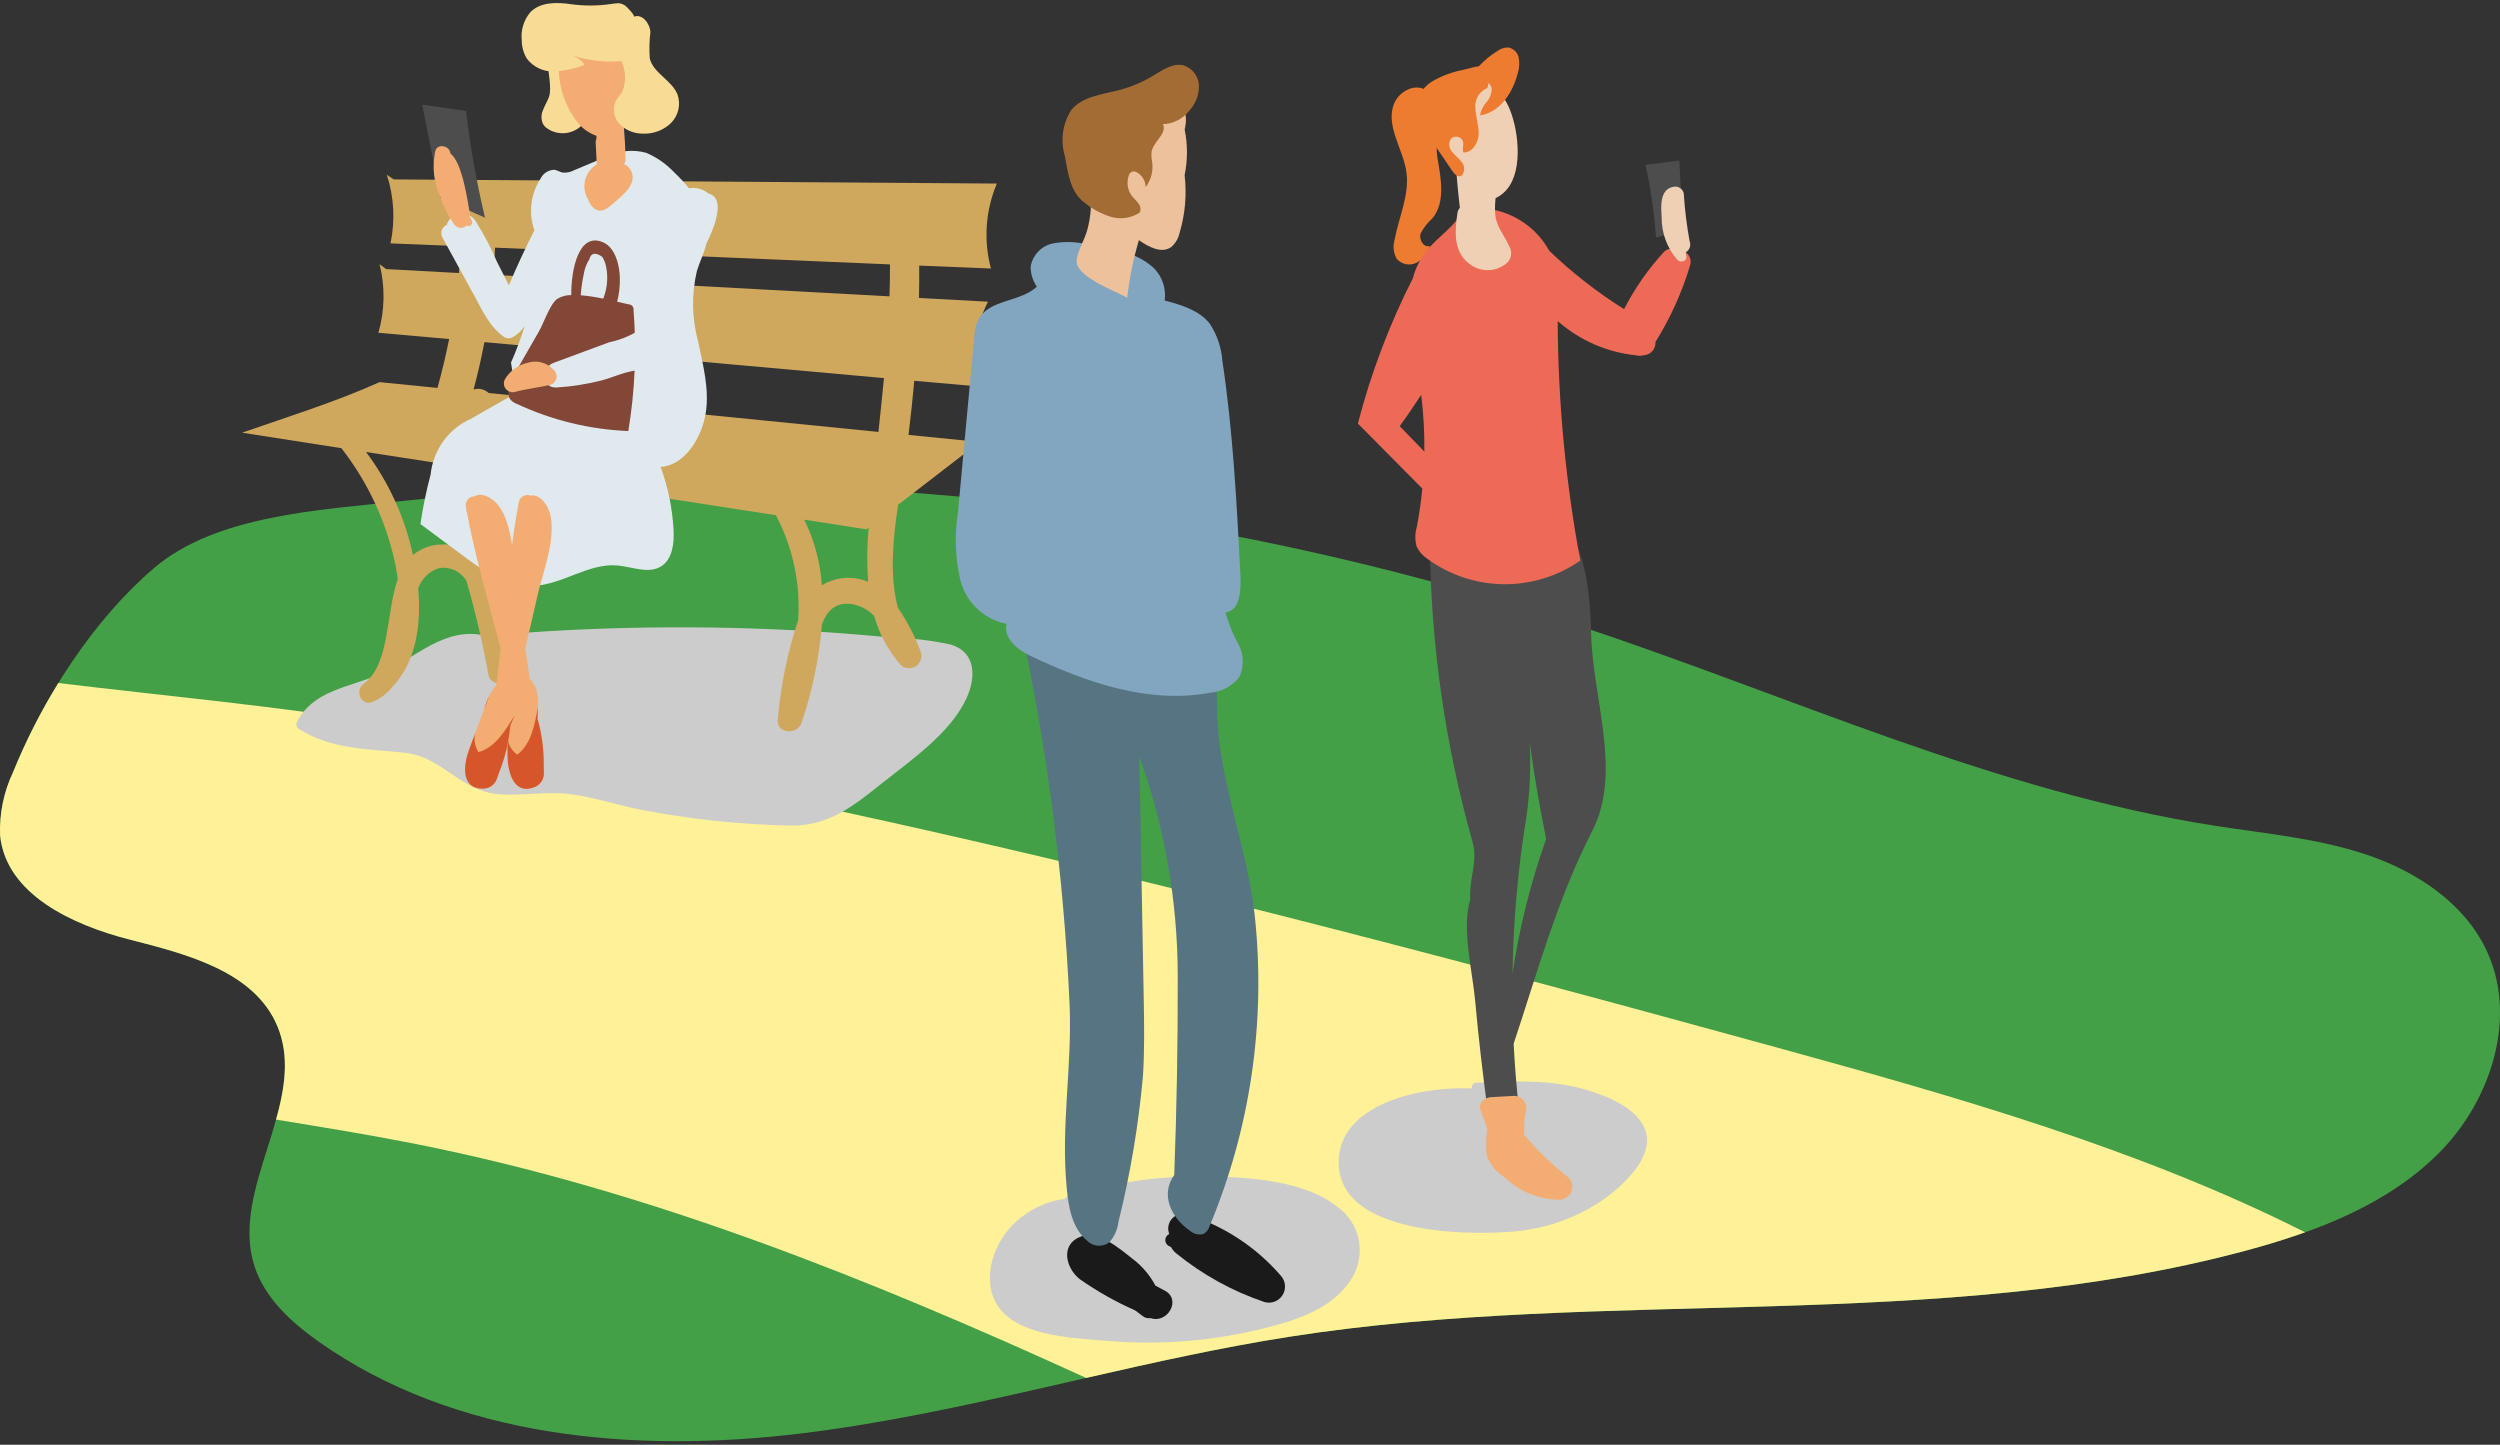 <svg xmlns="http://www.w3.org/2000/svg" width="642" height="371" viewBox="0 0 642 371" fill="none"><rect x="0" y="0" width="642" height="371" fill="#333333" stroke="none"/><path d="M102.79 128.718C204.717 117.61 307.842 128.489 405.208 160.621C459.658 178.639 512.417 203.337 569.096 212.106C582.21 214.135 595.571 215.321 608.127 219.613C620.683 223.905 632.663 231.844 638.418 243.8C646.614 260.828 639.92 282.196 626.7 295.7C613.481 309.204 595.058 316.235 576.809 321.141C497.345 342.505 412.72 330.577 331.414 343.231C289.067 349.821 247.886 363.048 205.334 368.155C162.783 373.263 116.921 369.289 81.903 344.583C74.813 339.58 67.984 333.372 65.333 325.11C58.906 305.085 79.315 282.994 71.25 263.571C65.406 249.497 48.121 245.06 33.354 241.296C18.587 237.533 1.499 229.641 0.022 214.474C-0.176 208.892 0.967 203.344 3.357 198.296C10.992 179.38 23.899 159.283 39.507 145.913C55.472 132.239 82.365 130.961 102.79 128.718Z" fill="#43A047"></path><path d="M591.952 316.452C549.464 295.042 502.715 281.762 456.597 269.08C413.579 257.25 370.501 245.631 327.251 234.681C251.397 215.475 174.97 198.287 97.716 185.704C70.315 181.24 42.557 178.738 14.984 175.399C10.476 182.693 6.586 190.352 3.357 198.295C0.967 203.343 -0.177 208.891 0.022 214.473C1.499 229.64 18.587 237.532 33.354 241.296C48.121 245.059 65.406 249.496 71.25 263.57C74.432 271.233 73.177 279.311 70.891 287.514C82.913 289.484 94.945 291.419 106.877 293.793C166.629 305.682 223.356 328.459 278.922 353.855C296.339 349.873 313.775 345.975 331.414 343.23C412.72 330.577 497.345 342.504 576.809 321.14C581.883 319.776 586.966 318.238 591.952 316.452Z" fill="#FFF197"></path><g style="mix-blend-mode:multiply"><path d="M244.32 165.565C239.433 164.476 234.449 163.881 229.443 163.789C222.411 163.091 215.368 162.527 208.314 162.097C180.471 160.44 152.544 160.834 124.759 163.276C114.095 160.704 106.652 169.113 97.395 173.176C89.612 176.594 80.437 177.181 76.196 185.496C76.085 185.791 76.075 186.115 76.167 186.417C76.259 186.719 76.449 186.982 76.706 187.166C85.055 192.468 94.405 192.305 103.93 193.309C113.605 194.329 118.174 203.216 128.221 203.963C134.132 204.402 140.033 203.211 145.948 203.879C152.177 204.582 158.239 206.696 164.392 207.902C177.085 210.369 189.967 211.741 202.895 212.003C212.844 212.198 219.15 206.978 226.681 200.997C234.106 195.099 244.06 188.248 248.178 179.352C250.674 173.959 250.65 167.608 244.32 165.565Z" fill="#CCCCCC"></path></g><path d="M255.997 47.137L101.12 46.072L99.334 44.888C101.196 50.572 101.522 56.646 100.279 62.497C106.323 62.733 112.35 62.99 118.385 63.236C118.247 65.536 118.067 67.828 117.844 70.113L99.173 69.102C98.607 68.68 98.041 68.258 97.475 67.836C98.93 73.634 98.826 79.714 97.172 85.459C103.236 85.984 109.289 86.519 115.334 87.064C114.499 91.277 113.502 95.461 112.342 99.617C107.385 99.122 102.427 98.628 97.47 98.133C86.333 103.151 73.875 107.044 62.171 111.109C70.64 112.444 79.138 113.773 87.665 115.096C94.568 123.938 99.332 134.258 101.584 145.247C101.793 146.352 101.983 147.523 102.148 148.726C99.033 157.582 100.207 170.546 93.418 175.578C90.788 177.528 93.058 181.775 96.047 180.076C97.917 179.226 99.555 177.941 100.825 176.328C106.969 169.873 108.19 160.13 107.392 151.14C107.811 149.88 108.529 148.741 109.485 147.82C110.441 146.898 111.606 146.223 112.88 145.851C114.23 145.664 115.604 145.879 116.831 146.469C118.059 147.059 119.085 147.998 119.782 149.168C122.063 157.088 123.946 165.116 125.424 173.224C125.96 176.681 131.815 175.895 131.556 172.394C131.084 166.006 130.188 155.054 126.087 147.629C123.532 138.82 122.365 129.667 122.63 120.499C148.188 124.429 173.807 128.344 199.242 132.302C203.646 140.596 205.623 149.963 204.947 159.329L204.92 159.401C202.194 167.643 200.455 176.179 199.741 184.831C199.382 188.461 204.773 188.8 205.822 185.654C208.617 177.466 210.379 168.962 211.069 160.338C211.35 159.705 211.619 159.061 211.934 158.46C214.452 153.663 220.15 154.451 223.774 157.482C224.029 157.695 224.254 157.938 224.49 158.171C225.787 162.805 228.102 167.093 231.265 170.72C231.763 171.195 232.403 171.495 233.087 171.576C233.771 171.656 234.463 171.512 235.058 171.166C235.653 170.819 236.12 170.289 236.388 169.654C236.656 169.02 236.711 168.315 236.544 167.647C235.067 163.561 233.068 159.684 230.596 156.111C228.393 147.943 229.289 138.512 230.63 129.644L251.545 113.505L233.31 111.686C233.879 107.056 234.371 102.421 234.785 97.783C240.077 98.249 245.358 98.727 250.656 99.186C249.239 91.809 250.315 84.171 253.716 77.474L235.991 76.514C236.053 73.746 236.073 70.976 236.051 68.204C242.194 68.455 248.336 68.706 254.478 68.956C252.537 61.717 253.072 54.037 255.997 47.137ZM113.838 139.821C111 139.76 108.235 140.717 106.041 142.519C103.989 132.94 99.884 123.92 94.01 116.08C101.151 117.187 108.302 118.292 115.463 119.395C115.245 126.415 115.969 133.434 117.616 140.262C116.385 139.931 115.112 139.782 113.838 139.821ZM222.925 149.422C219.877 148.099 216.434 148.017 213.327 149.193C212.524 149.478 211.758 149.858 211.045 150.324C210.666 144.451 209.124 138.712 206.509 133.44C211.835 134.272 217.168 135.102 222.473 135.938L223.064 135.483C222.641 140.117 222.595 144.779 222.925 149.422ZM225.58 110.915C192.217 107.586 158.855 104.257 125.492 100.929C124.984 100.448 124.358 100.111 123.676 99.953C122.995 99.795 122.284 99.821 121.617 100.029C122.691 96.005 123.619 91.95 124.4 87.865C158.625 90.914 192.763 94.055 226.996 97.095C226.561 101.705 226.076 106.312 225.58 110.915ZM228.418 76.104L126.721 70.594C126.908 68.266 127.042 65.932 127.125 63.593C160.958 64.997 194.712 66.495 228.546 67.897C228.555 70.634 228.512 73.369 228.418 76.104Z" fill="#CFA85E"></path><g style="mix-blend-mode:multiply"><path d="M422.794 291.211C421.428 284.828 412.707 281.428 407.254 279.829C398.173 277.166 388.493 277.606 379.151 278.045C378.971 278.044 378.793 278.085 378.631 278.163C378.469 278.241 378.327 278.355 378.216 278.497C378.105 278.638 378.027 278.803 377.989 278.979C377.951 279.154 377.954 279.336 377.996 279.511C365.09 278.868 343.789 283.367 343.775 298.496C343.759 316.708 375.525 317.225 387.431 316.344C395.873 315.865 404.039 313.16 411.097 308.503C415.954 305.165 424.249 298.012 422.794 291.211Z" fill="#CCCCCC"></path></g><path d="M377.565 230.799L377.575 230.908C375.285 238.377 378.118 249.278 378.813 256.955C379.679 266.523 380.802 276.059 382.086 285.58C384.283 285.282 386.498 285.128 388.715 285.119C389.175 285.103 389.634 285.096 390.093 285.083C389.454 279.413 388.993 273.727 388.708 268.026C394.833 249.576 399.983 230.725 408.858 213.458C416.676 198.252 408.97 179.585 408.59 162.491C408.319 150.288 406.73 136.298 396.679 129.372C394.098 127.625 391.151 126.494 388.064 126.066C384.977 125.638 381.833 125.925 378.875 126.904C372.992 128.905 367.136 133.023 367.186 139.236C367.4 165.357 371.111 191.332 378.22 216.467C379.522 221.067 377.197 226.033 377.565 230.799ZM391.968 209.842C392.875 203.506 393.164 197.096 392.828 190.704C393.983 199.339 395.544 208.024 397.06 215.433C393.081 226.64 390.185 238.203 388.412 249.963C388.613 236.52 389.802 223.111 391.968 209.842Z" fill="#4D4D4D"></path><path d="M431.258 41.221C428.171 41.587 425.665 41.967 422.578 42.333C423.907 48.471 424.807 54.695 425.271 60.958C427.568 60.398 429.866 59.839 432.163 59.279L431.258 41.221Z" fill="#4D4D4D"></path><path d="M357.871 26.945C355.912 32.564 360.328 38.284 361.163 44.176C361.998 50.068 359.194 55.794 358.118 61.647C357.883 62.447 357.813 63.287 357.911 64.115C358.009 64.943 358.273 65.743 358.688 66.466C359.305 67.18 360.144 67.665 361.071 67.845C361.997 68.025 362.957 67.888 363.796 67.457C364.622 67.001 365.346 66.383 365.928 65.641C366.509 64.898 366.934 64.046 367.178 63.135C365.635 63.74 364.294 61.52 364.817 59.948C365.587 58.479 366.615 57.162 367.852 56.059C371.253 51.904 370.033 45.829 369.135 40.535C368.458 36.543 369.785 27.679 367.547 24.483C364.783 20.534 359.261 22.961 357.871 26.945Z" fill="#ED7C31"></path><path d="M430.383 64.271C429.888 63.962 429.299 63.841 428.722 63.93C428.145 64.02 427.62 64.314 427.242 64.758C423.207 69.155 419.783 74.077 417.064 79.39C410.172 75.074 403.743 70.06 397.878 64.427C395.766 60.591 392.522 57.501 388.589 55.578C384.655 53.656 380.224 52.994 375.901 53.684C373.793 58.193 369.051 60.829 366.031 64.786C364.539 66.766 363.454 69.022 362.839 71.424C356.79 83.323 352.051 95.844 348.703 108.766L365.253 125.471C364.93 128.77 364.459 132.051 363.84 135.312C363.354 136.954 363.337 138.699 363.79 140.35C364.395 141.62 365.333 142.702 366.504 143.481C372.189 147.654 379.038 149.944 386.089 150.028C393.141 150.112 400.042 147.987 405.825 143.951C402.039 123.672 400.095 103.093 400.018 82.463C405.685 87.438 412.767 90.515 420.27 91.263C420.884 91.422 421.531 91.404 422.136 91.211C422.214 91.204 422.297 91.207 422.374 91.199C423.174 91.092 423.903 90.685 424.413 90.059C424.923 89.434 425.175 88.637 425.119 87.832C428.959 81.674 431.959 75.029 434.038 68.076C434.184 67.563 434.192 67.02 434.063 66.503C433.934 65.985 433.671 65.51 433.302 65.125C432.932 64.741 432.468 64.459 431.956 64.309C431.444 64.16 430.902 64.146 430.383 64.271ZM359.439 109.432C361.345 106.844 363.162 104.128 364.966 101.394C365.558 106.231 365.828 111.102 365.774 115.975C363.662 113.794 361.551 111.613 359.439 109.432Z" fill="#ED6A56"></path><path d="M383.939 54.59C383.879 53.348 383.924 52.103 384.074 50.868C384.794 50.537 385.461 50.101 386.052 49.573C391.362 44.98 390.021 33.791 387.753 28.173C385.59 22.817 379.255 15.84 373.696 22.183C372.512 23.859 371.758 25.8 371.499 27.837C371.24 29.873 371.484 31.941 372.211 33.861C371.861 34.072 371.569 34.367 371.36 34.719C371.151 35.07 371.032 35.468 371.014 35.876C371.055 36.772 371.324 37.642 371.795 38.406C372.266 39.169 372.924 39.8 373.706 40.238C373.738 40.257 373.773 40.269 373.806 40.286C373.944 44.645 374.405 49.029 374.891 53.367C374.57 53.715 374.36 54.151 374.287 54.62C373.61 59.092 373.133 64.377 377.073 67.544C378.476 68.751 380.272 69.403 382.122 69.377C383.972 69.352 385.75 68.651 387.119 67.407C387.624 66.883 387.947 66.21 388.04 65.488C388.133 64.766 387.992 64.034 387.637 63.398C386.264 60.199 384.144 58.269 383.939 54.59Z" fill="#F0D0B4"></path><path d="M390.003 14.796C389.865 14.145 389.536 13.55 389.06 13.086C388.583 12.622 387.979 12.31 387.325 12.19C386.318 12.181 385.337 12.501 384.529 13.102C382.774 14.194 381.17 15.511 379.757 17.02C379.171 17.099 378.589 17.216 378.017 17.368C377.249 17.56 376.482 17.751 375.714 17.943C372.925 18.474 370.246 19.475 367.791 20.902C366.571 21.63 365.552 22.652 364.827 23.874C364.103 25.097 363.696 26.481 363.645 27.901C363.951 30.251 364.913 32.468 366.42 34.296C368.588 37.484 370.756 40.671 372.924 43.858C373.569 44.805 374.563 45.785 375.413 45.018C375.798 44.547 376.007 43.958 376.004 43.35C376.002 42.742 375.788 42.154 375.4 41.687C374.708 40.689 373.67 39.98 372.927 39.019C372.513 38.575 372.253 38.008 372.187 37.403C372.121 36.799 372.253 36.189 372.563 35.666C372.78 35.441 373.051 35.273 373.35 35.179C373.648 35.084 373.966 35.065 374.274 35.124C374.581 35.182 374.87 35.316 375.113 35.514C375.356 35.711 375.546 35.966 375.667 36.255C375.957 37.182 375.473 38.225 375.786 39.144C378.014 39.276 379.597 36.818 379.708 34.589C379.82 32.36 379 30.186 378.896 27.957C378.734 26.852 378.947 25.724 379.5 24.754C380.054 23.784 380.916 23.028 381.95 22.605C382.095 22.195 382.198 21.77 382.256 21.339C382.697 21.693 382.987 22.201 383.068 22.761C383.059 24.046 382.58 25.283 381.722 26.239C380.864 27.189 380.293 28.362 380.072 29.622C385.194 28.917 388.53 23.742 389.782 18.726C390.18 17.454 390.256 16.104 390.003 14.796Z" fill="#ED7C31"></path><path d="M433.896 61.954C433.146 57.87 432.642 53.745 432.386 49.6C432.253 49.115 431.964 48.686 431.564 48.381C431.163 48.076 430.673 47.912 430.17 47.913C426.282 48.242 426.479 52.642 426.71 55.668C426.642 59.773 428.113 63.755 430.834 66.829C431.599 67.501 433.176 67.12 433.062 65.906C433.027 65.531 432.952 65.172 432.886 64.809C433.37 64.534 433.738 64.094 433.923 63.57C434.109 63.045 434.099 62.472 433.896 61.954Z" fill="#F0D0B4"></path><path d="M402.222 301.952C398.492 298.981 395.052 295.663 391.947 292.044C391.779 291.863 391.594 291.697 391.395 291.55C391.328 289.455 391.469 287.358 391.816 285.29C391.933 284.836 391.945 284.362 391.852 283.903C391.759 283.444 391.564 283.012 391.28 282.639C390.996 282.267 390.631 281.963 390.213 281.752C389.795 281.54 389.335 281.426 388.867 281.418C386.847 281.526 384.826 281.63 382.806 281.753C381.251 281.847 379.536 283.417 380.224 285.144C380.86 286.74 381.412 288.369 381.94 290.007C381.552 292.243 381.511 294.526 381.819 296.774C382.638 299.042 384.2 300.966 386.25 302.235C390.087 305.958 395.214 308.055 400.56 308.087C401.271 308.063 401.956 307.812 402.514 307.371C403.071 306.929 403.473 306.32 403.659 305.633C403.845 304.947 403.805 304.218 403.547 303.556C403.288 302.893 402.824 302.331 402.222 301.952Z" fill="#F3AC71"></path><g style="mix-blend-mode:multiply"><path d="M343.37 309.857C334.846 303.087 320.673 302.339 310.291 302.084C298.019 301.841 285.79 303.619 274.095 307.347C273.808 307.43 273.564 307.619 273.412 307.876C267.443 308.676 262.027 311.792 258.334 316.55C254.107 322.077 252.191 330.781 257.123 336.521C262.913 343.259 276.188 343.635 284.193 344.323C297.355 345.458 310.613 344.467 323.46 341.387C332.09 339.308 342.036 336.443 347.03 328.441C348.932 325.469 349.613 321.877 348.931 318.414C348.25 314.952 346.257 311.886 343.37 309.857Z" fill="#CCCCCC"></path></g><path d="M299.142 331.445C298.335 331.011 297.523 330.585 296.714 330.153C295.267 327.422 293.232 325.045 290.755 323.196C287.497 320.634 281.94 315.797 277.435 317.59C272.166 319.686 273.747 325.722 277.288 328.489C281.758 331.619 286.521 334.307 291.512 336.513C292.15 336.992 292.795 337.467 293.426 337.95C293.71 338.184 294.042 338.353 294.398 338.446C294.754 338.539 295.126 338.554 295.488 338.489C299.765 340.003 303.477 333.775 299.142 331.445Z" fill="#1A1A1A"></path><path d="M328.961 327.65C322.534 320.177 314.113 314.686 304.683 311.819C304.008 311.65 303.299 311.671 302.635 311.88C301.971 312.089 301.378 312.477 300.921 313.002C300.464 313.527 300.161 314.168 300.046 314.854C299.93 315.54 300.006 316.245 300.266 316.89C299.985 317.015 299.742 317.213 299.563 317.464C299.384 317.715 299.276 318.009 299.25 318.316C299.224 318.623 299.282 318.931 299.416 319.208C299.55 319.485 299.757 319.721 300.013 319.891C300.252 320.018 300.491 320.137 300.73 320.263C301.072 320.895 301.539 321.452 302.103 321.898C308.839 327.367 316.497 331.589 324.718 334.365C325.578 334.611 326.495 334.571 327.331 334.253C328.166 333.934 328.877 333.353 329.355 332.596C329.832 331.84 330.052 330.949 329.981 330.058C329.911 329.166 329.553 328.321 328.961 327.65Z" fill="#1A1A1A"></path><path d="M261.768 159.051C268.83 191.495 273.142 224.477 274.656 257.646C275.391 273.868 272.373 288.962 273.939 305.146C274.414 310.056 275.254 315.415 279.361 318.801C280.115 319.475 281.08 319.864 282.091 319.904C283.101 319.943 284.093 319.629 284.897 319.016C286.163 317.572 286.965 315.78 287.199 313.874C290.247 301.578 292.354 289.068 293.502 276.453C293.951 269.566 293.825 262.657 293.698 255.755C293.322 235.246 292.946 214.737 292.57 194.227C299.112 212.42 302.452 231.609 302.442 250.942C302.47 268.612 302.188 284.089 301.545 301.744C298.026 306.589 300.484 312.569 305.687 316.138C306.141 316.523 306.681 316.793 307.261 316.925C307.842 317.058 308.445 317.049 309.021 316.899C309.403 316.689 309.739 316.406 310.011 316.065C310.282 315.724 310.483 315.333 310.603 314.914C321.129 289.739 325.128 262.314 322.226 235.183C320.209 216.616 312.671 200.186 312.507 181.551C312.429 172.609 313.032 163.138 308.063 155.292C305.26 151.305 301.472 148.112 297.069 146.025C292.665 143.937 287.795 143.027 282.935 143.381C278.292 143.745 273.845 145.407 270.102 148.178C266.359 150.949 263.471 154.717 261.768 159.051Z" fill="#577483"></path><path d="M279.287 62.761C276.392 62.061 273.382 61.971 270.45 62.499C268.99 62.792 267.653 63.523 266.62 64.595C265.586 65.668 264.904 67.03 264.665 68.5C264.673 70.329 265.228 72.115 266.26 73.626C261.924 77.663 253.958 76.825 251.234 82.085C250.567 83.609 250.199 85.246 250.15 86.908C248.762 101.864 247.373 116.82 245.984 131.776C245.081 137.493 245.296 143.33 246.617 148.965C247.322 151.773 248.814 154.322 250.916 156.313C253.018 158.303 255.644 159.653 258.486 160.205C257.686 163.744 260.972 166.666 264.242 168.238C278.803 175.238 295.015 180.877 310.889 177.874C312.342 177.753 313.752 177.327 315.029 176.625C316.307 175.923 317.422 174.961 318.303 173.799C318.9 172.463 319.182 171.008 319.127 169.545C319.073 168.083 318.682 166.652 317.987 165.365C316.578 162.805 315.477 160.087 314.707 157.268C318.585 156.808 318.726 151.236 318.525 147.336C317.582 129.057 316.635 110.743 313.902 92.644C313.657 89.258 312.551 85.99 310.689 83.151C307.966 79.658 303.378 78.316 299.099 77.172C299.298 75.691 299.16 74.184 298.697 72.763C298.233 71.343 297.456 70.044 296.421 68.966C294.526 67.182 292.245 65.858 289.756 65.096C286.333 64.043 282.833 63.263 279.287 62.761Z" fill="#82A5C0"></path><path d="M304.211 44.985C305.007 41.131 305.013 37.155 304.228 33.298C304.293 32.959 304.355 32.617 304.414 32.273C304.805 29.994 304.534 26.768 301.353 27.135C300.863 27.186 300.391 27.346 299.972 27.604C298.46 26.798 296.71 26.558 295.037 26.927C292.911 25.66 290.373 25.277 287.967 25.86C286.484 26.311 285.119 27.082 283.967 28.119C282.115 29.738 280.663 31.765 279.725 34.04C278.788 36.315 278.391 38.776 278.565 41.231C278.778 43.907 279.673 46.484 280.02 49.146C280.361 52.369 280.112 55.627 279.285 58.76C278.673 61.334 276.833 64.195 276.493 66.702C275.912 70.999 286.172 74.585 289.469 76.466C290.037 71.454 291.042 66.502 292.472 61.666C294.945 63.428 298.323 65.213 300.783 63.434C301.88 62.472 302.634 61.181 302.932 59.754C304.356 54.969 304.791 49.944 304.211 44.985Z" fill="#ECC19C"></path><path d="M278.445 52.004C280.445 53.653 282.747 54.897 285.222 55.666C286.462 56.042 287.77 56.142 289.052 55.959C290.335 55.777 291.563 55.317 292.65 54.611C292.829 54.241 292.9 53.829 292.856 53.421C292.812 53.012 292.655 52.624 292.401 52.301C291.944 51.621 291.29 51.099 290.775 50.462C290.197 49.73 289.807 48.867 289.642 47.949C289.477 47.031 289.542 46.086 289.83 45.199C289.885 44.956 289.995 44.728 290.15 44.533C290.304 44.337 290.501 44.179 290.725 44.069C290.945 44.015 291.173 44.009 291.396 44.05C291.618 44.09 291.83 44.178 292.016 44.306C292.67 44.689 293.216 45.232 293.602 45.885C293.987 46.538 294.199 47.279 294.218 48.036C295.559 46.26 296.162 44.036 295.904 41.826C295.701 40.873 295.642 39.896 295.729 38.926C296.23 36.322 299.783 34.278 298.639 31.885C299.948 31.841 301.23 31.511 302.396 30.917C303.563 30.323 304.584 29.48 305.389 28.448C307.003 26.712 307.899 24.429 307.898 22.059C307.868 20.883 307.474 19.746 306.771 18.803C306.067 17.861 305.089 17.16 303.97 16.797C301.232 16.1 298.586 17.958 296.169 19.422C293.425 21.083 290.454 22.336 287.35 23.143C282.988 24.275 277.97 24.755 275.112 28.24C274.005 29.969 273.283 31.916 272.994 33.949C272.706 35.981 272.858 38.052 273.441 40.021C274.294 44.52 274.797 49.236 278.445 52.004Z" fill="#A46C35"></path><path d="M124.412 55.308C122.312 46.467 120.735 37.508 119.689 28.481C116.112 28.048 112.016 27.327 108.439 26.894L113.153 50.903C116.961 52.571 120.77 54.239 124.578 55.907L124.412 55.308Z" fill="#4D4D4D"></path><path d="M178.972 69.562C179.698 67.199 180.847 64.954 181.399 62.557C183.328 58.681 186.556 50.885 181.942 49.7C181.254 49.126 180.45 48.708 179.585 48.474C178.72 48.24 177.814 48.195 176.93 48.344C175.741 46.886 174.457 45.506 173.089 44.214C171.07 42.086 168.637 40.392 165.94 39.238C162.814 38.391 159.492 38.626 156.516 39.908C153.473 41.183 150.43 42.458 147.387 43.733C146.5 44.209 145.492 44.413 144.489 44.32C143.748 44.173 143.095 43.701 142.346 43.597C141.612 43.614 140.897 43.831 140.277 44.225C139.658 44.619 139.159 45.176 138.834 45.834C137.697 47.581 136.931 49.543 136.584 51.599C136.237 53.654 136.317 55.759 136.817 57.782C136.934 58.245 137.075 58.702 137.219 59.157C134.879 63.78 132.7 68.477 130.681 73.247C129.671 71.259 128.66 69.271 127.649 67.284C126.13 63.708 124.324 60.261 122.248 56.978C121.854 56.273 121.262 55.698 120.545 55.325C119.827 54.953 119.017 54.8 118.213 54.884C117.409 54.968 116.648 55.286 116.023 55.799C115.399 56.312 114.938 56.997 114.699 57.769C114.41 57.894 114.15 58.077 113.935 58.306C113.72 58.536 113.554 58.808 113.449 59.105C113.344 59.402 113.301 59.717 113.323 60.031C113.345 60.345 113.432 60.651 113.578 60.931C116.296 65.887 119.013 70.843 121.731 75.799C123.889 79.734 125.704 83.933 129.479 86.572C129.818 86.771 130.204 86.876 130.596 86.876C130.989 86.876 131.375 86.771 131.713 86.572C132.931 85.877 133.967 84.904 134.736 83.732C133.752 86.926 132.578 90.06 131.222 93.115C131.548 95.664 132.23 98.155 133.249 100.514C129.16 102.928 125.196 105.045 121.108 107.459C118.229 108.708 115.737 110.703 113.886 113.238C112.036 115.772 110.896 118.754 110.582 121.876C109.464 126.056 108.59 130.297 107.964 134.578C111.233 137.045 114.629 139.491 117.898 141.958C123.576 146.244 129.884 150.737 136.991 150.448C144.449 150.145 151.156 144.544 158.591 145.212C162.37 145.552 166.47 147.448 169.711 145.474C172.694 143.658 173.158 139.554 172.969 136.067C172.668 130.545 171.552 125.098 169.655 119.903C175.89 119.544 180.23 112.31 181.221 106.143C182.213 99.977 180.534 93.741 179.264 87.626C177.656 81.724 177.555 75.513 178.972 69.562Z" fill="#E0E9ED"></path><path d="M140.965 24.916C140.544 26.071 139.868 27.12 139.438 28.272C139.184 28.834 139.053 29.443 139.056 30.059C139.058 30.675 139.193 31.284 139.45 31.844C139.627 32.146 139.845 32.421 140.099 32.662C141.364 33.685 142.947 34.235 144.573 34.215C146.2 34.195 147.769 33.607 149.008 32.553C151.435 30.351 153.001 27.359 153.428 24.109C154.096 21.225 153.946 18.211 152.996 15.406C152.504 14.015 151.662 12.773 150.55 11.801C149.439 10.829 148.096 10.16 146.651 9.858C136.361 8.274 142.648 20.299 140.965 24.916Z" fill="#F8DB94"></path><path d="M161.608 43.175C161.255 42.714 160.789 42.35 160.256 42.119C160.506 41.794 160.638 41.392 160.63 40.982C160.596 39.054 160.54 36.922 160.356 34.76C160.303 33.564 160.208 32.373 160.079 31.183C160.562 29.944 160.843 28.635 160.91 27.306C161.391 19.846 164.118 9.102 155.668 5.166C149.636 2.357 145.644 6.267 144.167 12.071C143.335 15.448 143.292 18.972 144.043 22.368C144.794 25.765 146.317 28.942 148.495 31.654C149.741 33.132 151.361 34.247 153.186 34.884C153.172 35.159 153.161 35.436 153.151 35.712C153.013 35.957 152.948 36.236 152.965 36.517C153.045 38.42 153.141 40.321 153.243 42.223C151.786 43.096 150.727 44.504 150.291 46.146C149.855 47.789 150.077 49.536 150.91 51.017C151.427 52.21 152.14 53.652 153.54 54.004C155.318 54.451 156.788 52.798 157.993 51.79C160.354 49.813 164.213 46.57 161.608 43.175Z" fill="#F3AC71"></path><path d="M146.735 1.089C143.056 0.54 138.799 0.464 136.2 3.125C135.359 4.121 134.729 5.277 134.348 6.523C133.967 7.77 133.843 9.08 133.984 10.376C133.994 12.016 134.441 13.624 135.277 15.034C136.091 16.111 137.153 16.976 138.374 17.553C139.594 18.13 140.936 18.403 142.285 18.349C144.979 18.214 147.632 17.638 150.14 16.645C149.406 15.602 148.389 14.791 147.209 14.308C151.198 15.594 155.407 16.06 159.581 15.677C160.147 16.888 160.462 18.201 160.509 19.537C160.555 20.873 160.331 22.205 159.85 23.452C159.351 24.334 158.587 25.047 158.115 25.943C157.659 26.953 157.524 28.078 157.728 29.166C157.931 30.255 158.464 31.255 159.253 32.032C160.884 33.559 163.052 34.381 165.285 34.32C166.592 34.356 167.892 34.128 169.108 33.65C170.325 33.172 171.432 32.454 172.364 31.538C173.279 30.602 173.917 29.432 174.206 28.156C174.495 26.88 174.425 25.549 174.003 24.311C172.578 20.631 167.856 18.871 166.866 15.051C166.696 12.783 166.75 10.503 167.027 8.245C166.905 5.968 164.839 3.404 162.746 4.309C163.277 4.079 160.767 1.556 160.491 1.392C159.033 0.527 158.305 0.872 156.857 1.032C153.502 1.525 150.095 1.544 146.735 1.089Z" fill="#F8DB94"></path><path d="M162.696 79.637C162.722 79.45 162.707 79.259 162.652 79.079C162.597 78.898 162.504 78.731 162.379 78.59C162.254 78.448 162.1 78.335 161.928 78.258C161.755 78.181 161.568 78.143 161.379 78.145C160.599 77.984 159.607 77.749 158.49 77.488C158.977 75.55 159.209 73.558 159.182 71.56C159.155 68.431 158.132 63.628 154.865 62.218C148.511 59.475 146.634 69.499 146.705 75.773C145.435 75.758 144.185 76.096 143.094 76.749C141.246 78.069 139.58 83.061 138.409 85.098C136.771 87.947 135.133 90.796 133.495 93.645C132.265 95.558 131.328 97.644 130.712 99.833C130.441 100.679 130.509 101.596 130.902 102.393C131.353 102.985 131.964 103.436 132.664 103.691C141.666 107.907 151.417 110.288 161.349 110.695C163.057 100.436 163.509 90.006 162.696 79.637ZM151.331 66.621C151.752 64.941 152.86 64.716 154.657 65.945C155.117 66.691 155.445 67.511 155.627 68.369C156.195 71.073 155.977 73.882 154.997 76.466C154.971 76.546 154.943 76.616 154.917 76.694C153.009 76.282 151.077 75.99 149.133 75.82C149.257 73.993 149.52 72.178 149.918 70.391C150.107 69.046 150.59 67.759 151.331 66.621Z" fill="#824737"></path><path d="M120.507 55.421C120.631 55.074 120.652 54.7 120.57 54.342C120.202 52.588 118.869 41.797 115.654 39.419C115.566 37.388 112.198 36.692 111.758 38.887C111.724 39.058 111.701 39.229 111.671 39.399L111.66 39.397L111.656 39.489C110.99 43.127 111.441 46.881 112.95 50.258C113.791 52.84 115.005 55.285 116.554 57.516C116.727 57.784 116.957 58.011 117.228 58.179C117.498 58.348 117.803 58.455 118.12 58.492C118.436 58.529 118.757 58.495 119.059 58.394C119.362 58.292 119.638 58.125 119.868 57.904C120.038 58.006 120.236 58.05 120.433 58.031C120.63 58.011 120.815 57.929 120.962 57.796C121.109 57.663 121.209 57.486 121.247 57.292C121.286 57.097 121.261 56.896 121.176 56.717C120.96 56.281 120.734 55.851 120.507 55.421Z" fill="#F3AC71"></path><path d="M176.824 51.592C176.497 51.073 176.028 50.659 175.473 50.398C174.919 50.137 174.301 50.041 173.693 50.12C173.085 50.2 172.512 50.452 172.043 50.846C171.573 51.241 171.227 51.762 171.044 52.347C167.892 61.242 165.627 70.427 164.282 79.767C164.031 81.527 164.237 84.194 162.958 85.484C160.921 86.618 158.722 87.432 156.438 87.897C151.657 89.666 146.875 91.435 142.094 93.205C138.942 94.371 139.08 99.773 142.947 99.505C146.807 99.259 150.636 98.663 154.388 97.725C158.24 96.739 162.523 94.279 166.533 95.356C167.319 95.565 168.156 95.458 168.864 95.056C169.571 94.654 170.093 93.991 170.316 93.208C170.517 92.126 170.727 91.046 170.938 89.966C171.47 88.3 171.85 86.589 172.074 84.855C172.645 82.145 173.24 79.441 173.858 76.742C175.104 71.345 176.476 65.981 177.974 60.648C178.096 60.272 178.138 59.875 178.096 59.482C178.055 59.089 177.931 58.709 177.734 58.366C178.051 57.893 178.235 57.343 178.269 56.775C178.424 54.93 177.911 53.09 176.824 51.592Z" fill="#E0E9ED"></path><path d="M142.045 94.85C141.231 93.978 140.186 93.357 139.032 93.058C137.878 92.76 136.662 92.797 135.528 93.165C134.316 93.424 133.17 93.932 132.163 94.656C131.156 95.38 130.31 96.305 129.678 97.372C129.466 97.757 129.371 98.197 129.404 98.635C129.437 99.074 129.598 99.493 129.866 99.842C130.134 100.191 130.499 100.454 130.914 100.599C131.329 100.744 131.778 100.765 132.205 100.659C135.218 99.846 138.287 99.531 141.305 98.826C141.708 98.71 142.071 98.484 142.353 98.173C142.635 97.862 142.825 97.479 142.902 97.066C142.979 96.654 142.94 96.228 142.788 95.837C142.637 95.445 142.379 95.104 142.045 94.85Z" fill="#F3AC71"></path><path d="M139.627 196.352C139.663 192.483 139.157 188.629 138.126 184.9C138.1 184.802 138.059 184.723 138.028 184.631C138.081 181.284 138.728 177.738 136.633 174.938C136.458 174.705 136.257 174.492 136.034 174.303C135.596 171.22 135.13 168.136 134.604 165.062C133.966 160.248 133.333 155.433 132.628 150.622C131.68 144.159 132.104 129.509 124.271 127.189C123.44 126.951 122.549 127.052 121.793 127.47C121.473 127.48 121.158 127.558 120.87 127.699C120.582 127.839 120.327 128.039 120.121 128.285C119.916 128.531 119.765 128.818 119.679 129.127C119.592 129.436 119.572 129.759 119.62 130.076C119.664 130.327 119.716 130.577 119.761 130.828C119.776 131.082 119.823 131.333 119.902 131.575C122.708 146.626 127.507 161.232 130.944 176.156C130.18 178.4 129.945 180.791 130.256 183.141L130.345 194.111C130.375 197.854 131.724 204.138 137.02 202.217C137.772 201.988 138.433 201.529 138.91 200.903C139.386 200.278 139.653 199.518 139.674 198.732C139.683 197.935 139.651 197.144 139.627 196.352Z" fill="#F3AC71"></path><path d="M138.123 184.9C138.098 184.801 138.057 184.722 138.026 184.63C138.042 183.612 138.108 182.576 138.14 181.547C137.299 186.111 136.466 191.038 132.827 193.802C131.474 192.805 130.568 191.315 130.307 189.655L130.342 194.111C130.373 197.853 131.721 204.137 137.018 202.216C137.77 201.987 138.431 201.528 138.907 200.902C139.383 200.277 139.651 199.517 139.671 198.731C139.68 197.934 139.649 197.143 139.624 196.351C139.66 192.482 139.155 188.628 138.123 184.9Z" fill="#D6562B"></path><path d="M130.254 182.989C130.359 181.79 130.347 180.584 130.217 179.388C130.162 180.528 130.238 181.72 130.254 182.989Z" fill="#D6562B"></path><path d="M128.323 197.962C129.734 194.361 130.635 190.579 131 186.728C131.011 186.627 131.001 186.539 131.005 186.442C132.247 183.333 134.114 180.25 133.155 176.888C133.074 176.607 132.962 176.336 132.821 176.08C133.51 173.044 134.174 169.996 134.777 166.936C135.897 162.211 137.021 157.487 138.076 152.74C139.494 146.364 145.109 132.826 138.617 127.868C137.926 127.349 137.057 127.126 136.201 127.247C135.898 127.143 135.577 127.103 135.257 127.132C134.938 127.16 134.629 127.256 134.349 127.413C134.07 127.57 133.826 127.784 133.636 128.042C133.445 128.3 133.311 128.595 133.243 128.908C133.194 129.159 133.153 129.41 133.107 129.661C133.03 129.904 132.985 130.155 132.972 130.409C130.231 145.472 129.511 160.829 127.405 175.998C125.892 177.823 124.82 179.973 124.274 182.28L120.448 192.562C119.143 196.07 118.164 202.422 123.797 202.514C124.582 202.568 125.363 202.374 126.031 201.959C126.699 201.545 127.219 200.93 127.518 200.203C127.811 199.461 128.063 198.711 128.323 197.962Z" fill="#F3AC71"></path><path d="M131 186.728C131.011 186.627 131.001 186.539 131.005 186.442C131.383 185.496 131.814 184.551 132.21 183.601C129.799 187.567 127.265 191.874 122.88 193.159C121.97 191.746 121.654 190.03 122.002 188.386L120.448 192.562C119.143 196.07 118.164 202.422 123.797 202.514C124.582 202.569 125.363 202.374 126.031 201.96C126.699 201.545 127.219 200.93 127.518 200.203C127.811 199.462 128.063 198.711 128.323 197.963C129.734 194.361 130.635 190.579 131 186.728Z" fill="#D6562B"></path><path d="M124.321 182.138C124.847 181.056 125.265 179.924 125.57 178.76C125.113 179.806 124.759 180.947 124.321 182.138Z" fill="#D6562B"></path></svg>